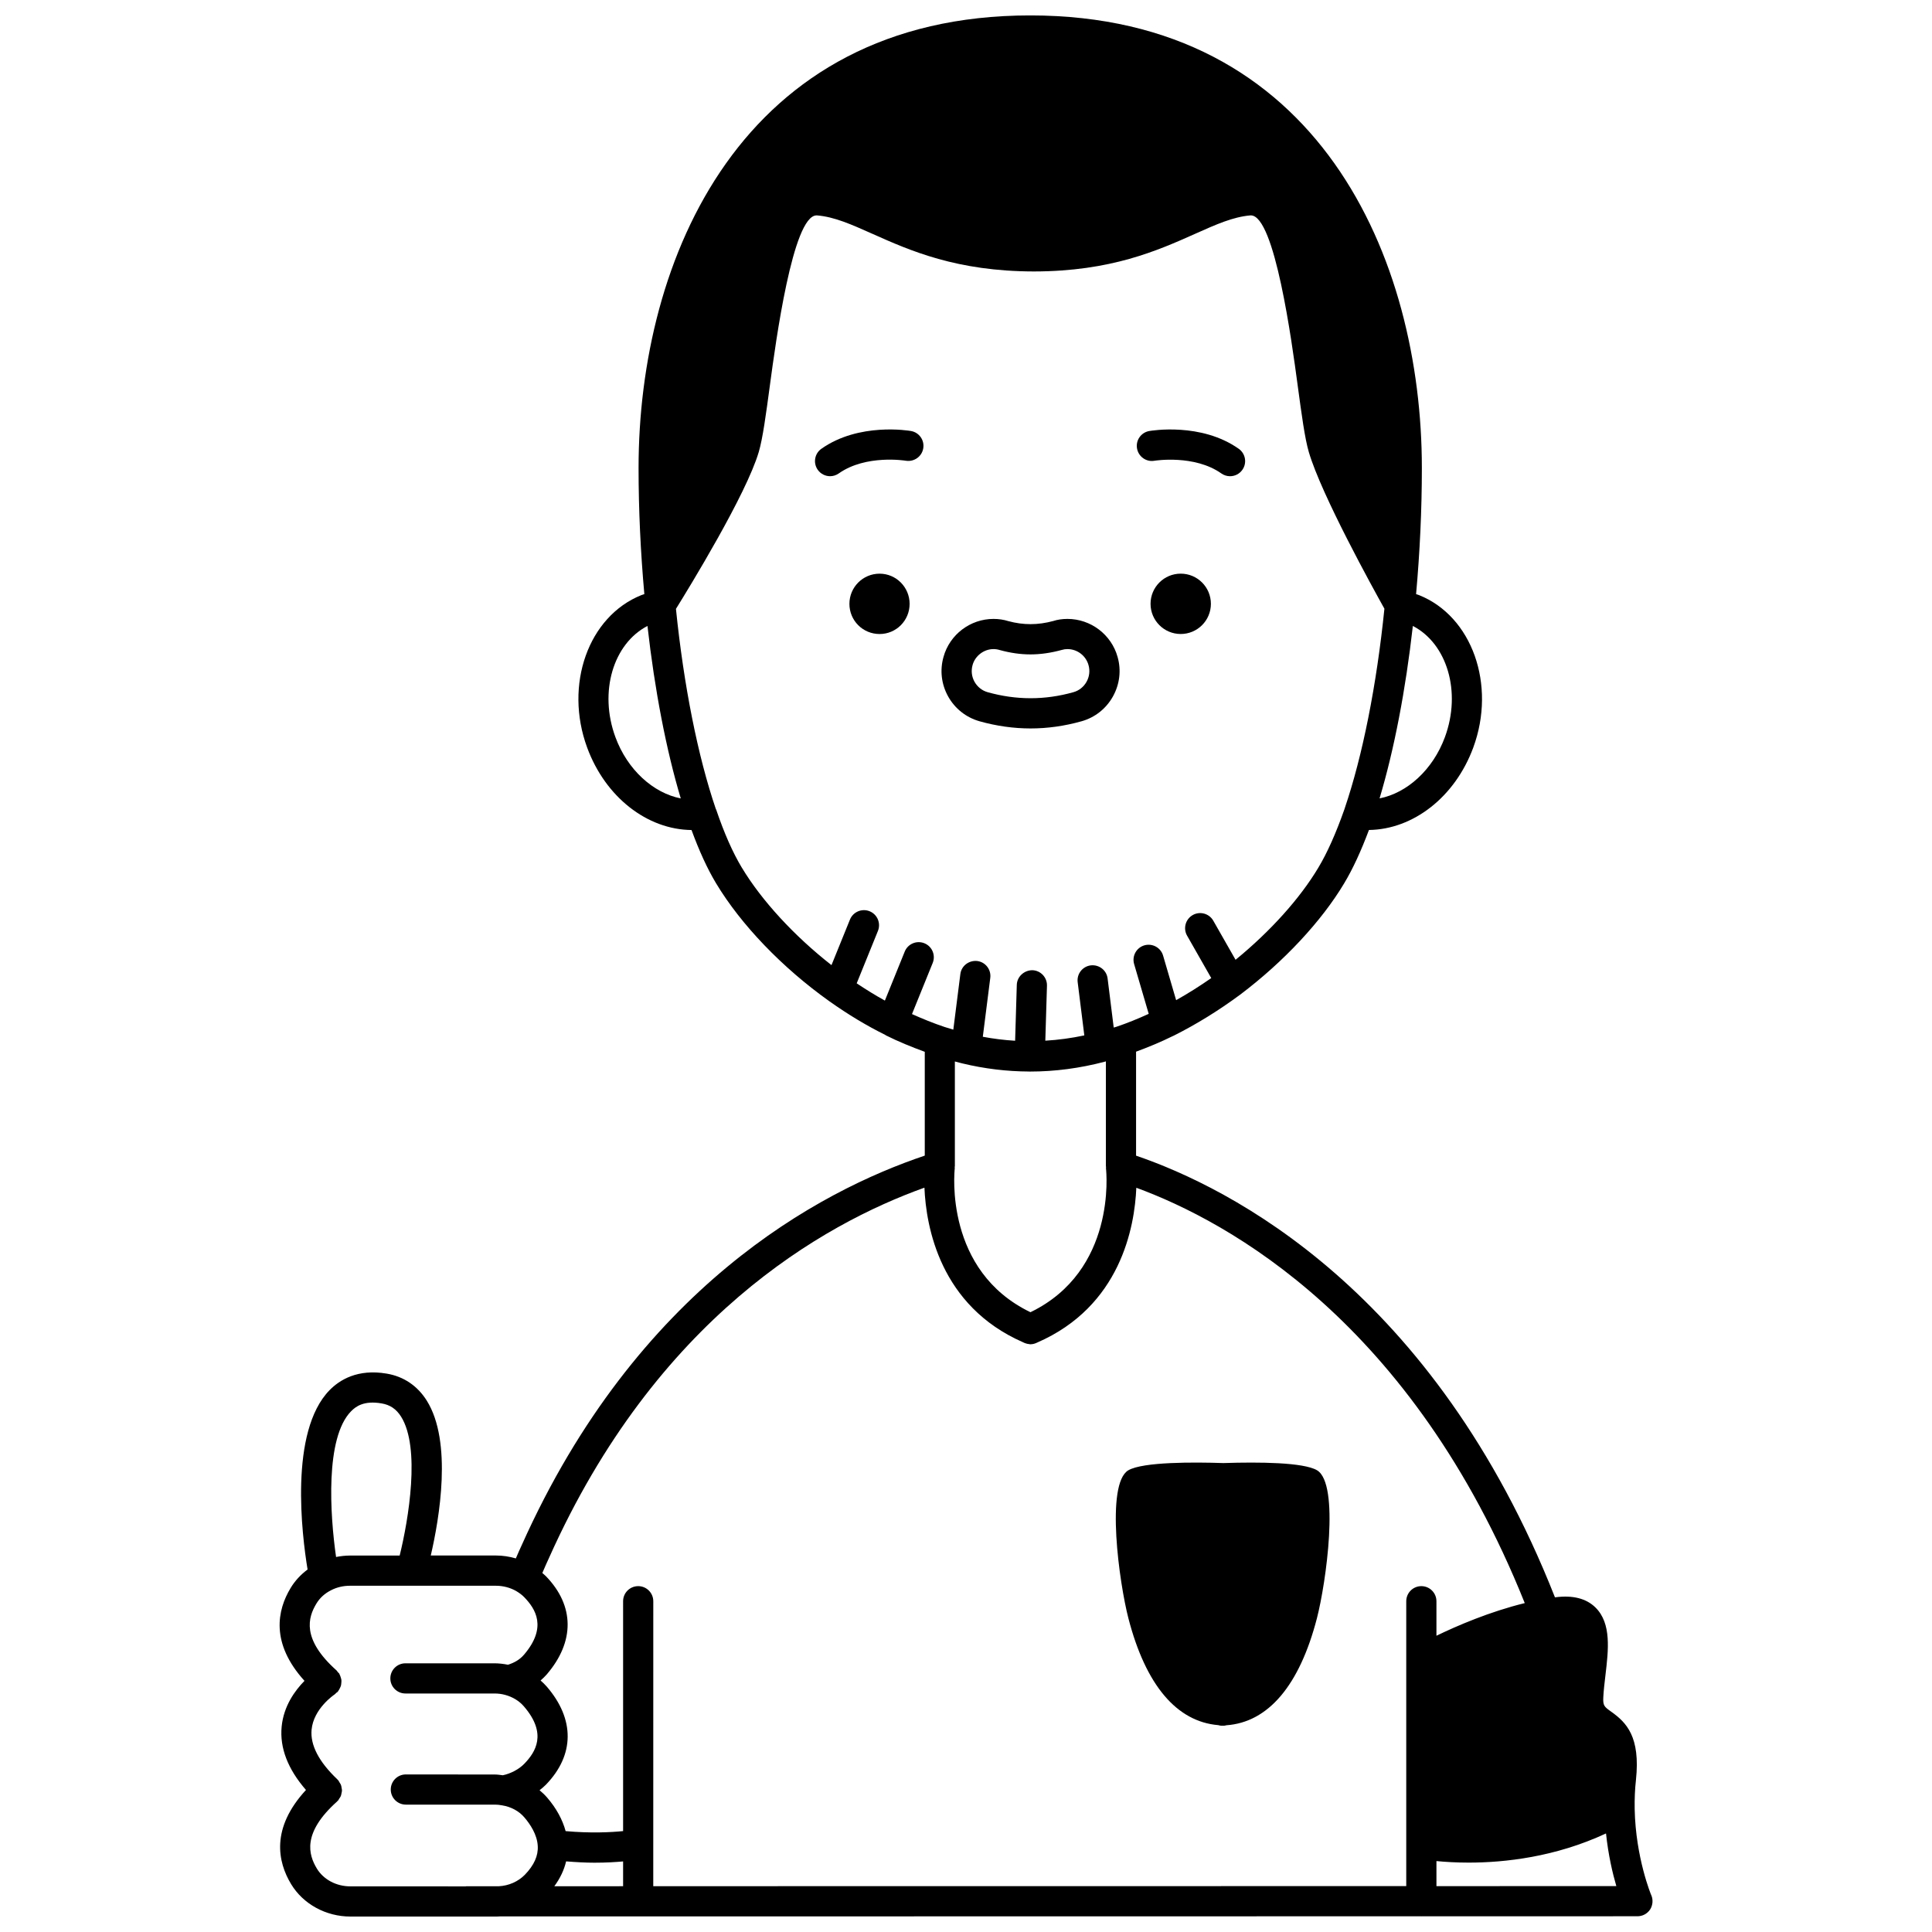 <?xml version="1.0" encoding="UTF-8"?>
<!-- Uploaded to: ICON Repo, www.svgrepo.com, Generator: ICON Repo Mixer Tools -->
<svg width="800px" height="800px" version="1.1" viewBox="144 144 512 512" xmlns="http://www.w3.org/2000/svg">
 <defs>
  <clipPath id="a">
   <path d="m218 148.09h364v503.81h-364z"/>
  </clipPath>
 </defs>
 <path d="m464.9 304.02c0 4.414-3.578 7.996-7.996 7.996-4.418 0-7.996-3.582-7.996-7.996 0-4.418 3.578-7.996 7.996-7.996 4.418 0 7.996 3.578 7.996 7.996"/>
 <path d="m377.1 296.03c-4.438 0-7.996 3.598-7.996 7.996 0 4.438 3.559 7.996 7.996 7.996 4.398 0 7.957-3.559 7.957-7.996 0-4.398-3.559-7.996-7.957-7.996z"/>
 <path d="m449.96 266.1c0.109-0.016 10.555-1.684 17.707 3.367 0.703 0.496 1.508 0.734 2.305 0.734 1.25 0 2.492-0.586 3.266-1.691 1.277-1.805 0.848-4.297-0.957-5.574-9.969-7.039-23.16-4.805-23.715-4.711-2.176 0.383-3.625 2.453-3.242 4.629 0.387 2.176 2.453 3.644 4.637 3.246z"/>
 <path d="m366.29 269.46c7.199-5.082 17.648-3.379 17.758-3.363 2.16 0.359 4.238-1.074 4.617-3.246 0.387-2.176-1.066-4.25-3.242-4.629-0.559-0.094-13.793-2.324-23.75 4.711-1.805 1.27-2.234 3.766-0.957 5.574 0.777 1.098 2.016 1.691 3.266 1.691 0.801 0 1.605-0.242 2.309-0.738z"/>
 <g clip-path="url(#a)">
  <path d="m581.61 646.27c-0.043-0.098-4.141-9.91-4.402-22.812-0.047-2.793 0.062-5.324 0.336-7.75 1.219-11.504-2.562-15.242-6.539-18.078-1.848-1.32-2.231-1.59-2.113-3.852 0.094-1.844 0.328-3.805 0.559-5.762 0.805-6.777 1.637-13.789-2.625-18.004-2.434-2.406-6.023-3.316-10.629-2.715-0.039 0.004-0.074 0.012-0.117 0.016-32.121-81.379-86.254-108.6-111.01-117.05v-27.559c3.269-1.203 6.508-2.543 9.641-4.09 0.055-0.023 0.105-0.047 0.16-0.07 0.047-0.023 0.102-0.043 0.148-0.066 6-3.004 11.93-6.664 17.656-10.902 11.504-8.676 21.555-19.438 27.562-29.52 2.273-3.781 4.422-8.449 6.547-14.102 11.734-0.156 22.801-8.719 27.648-21.844 6.125-16.645-0.324-34.766-14.344-40.387-0.281-0.117-0.535-0.176-0.812-0.273 1-11.141 1.531-22.359 1.531-33.414 0-55.332-27.184-119.95-103.79-119.95s-103.79 64.613-103.79 119.95c0 11.055 0.531 22.273 1.531 33.41-0.262 0.094-0.516 0.152-0.781 0.262-14.055 5.633-20.504 23.754-14.379 40.398 4.84 13.16 15.918 21.738 27.664 21.859 2.019 5.508 4.191 10.27 6.484 14.082 6.613 11.012 17.566 22.418 30.066 31.312 5.035 3.562 9.879 6.473 14.805 8.906 0.055 0.031 0.094 0.09 0.152 0.117 3.254 1.625 6.734 3.055 10.305 4.359v27.508c-27.926 9.398-76.301 35.012-106.81 103.23-0.387 0.82-0.949 2.082-1.562 3.516-1.703-0.492-3.469-0.77-5.258-0.77h-17.285c2.25-9.699 5.801-30.137-1.078-41.07-2.457-3.91-6.121-6.379-10.586-7.129-7.703-1.324-12.5 1.66-15.168 4.394-10.734 10.992-7.324 38.352-5.816 47.516-1.801 1.34-3.344 2.984-4.492 4.898-3.519 5.809-5.418 14.582 3.672 24.609-2.539 2.586-5.519 6.672-6.051 12.129-0.543 5.641 1.645 11.27 6.445 16.789-9.379 10.168-7.488 19.062-3.949 24.938 3.207 5.309 9.234 8.609 15.742 8.609h38.738c0.273 0 0.562-0.02 0.852-0.039h36.688l207.49-0.031c0.02 0 0.035 0.012 0.055 0.012 0.02 0 0.035-0.012 0.055-0.012l57.203-0.008c1.34 0 2.59-0.672 3.336-1.793 0.707-1.121 0.844-2.539 0.32-3.773zm-164.53-154.52c-22.777-10.977-20.18-37.008-20.055-38.137 0-0.012-0.004-0.02-0.004-0.031 0.016-0.141-0.027-0.281-0.027-0.422h0.055v-27.859c0.445 0.117 0.879 0.234 1.344 0.348 0.137 0.059 0.293 0.066 0.438 0.113 0.082 0.02 0.16 0.043 0.242 0.062 5.828 1.402 11.727 2.117 17.652 2.141 0.012 0 0.023 0.008 0.035 0.008h0.125c0.004 0 0.012-0.004 0.016-0.004 0.031 0 0.066 0.004 0.102 0.004 6.539 0 13.195-0.879 19.707-2.594 0.121-0.027 0.238-0.074 0.363-0.109l-0.004 27.883h0.055c0 0.141-0.043 0.285-0.027 0.422 0 0.012-0.004 0.023-0.004 0.035 0.133 1.133 2.734 27.129-20.012 38.141zm109.84-152.41c-3.195 8.664-10.008 14.801-17.32 16.242 3.852-12.84 6.906-28.711 8.82-45.699 9.066 4.688 12.922 17.449 8.5 29.457zm-219.83 0.004c-4.418-12-0.57-24.75 8.496-29.461 1.918 16.996 4.973 32.867 8.824 45.707-7.273-1.43-14.129-7.562-17.32-16.246zm33.496 34.582c-2.394-3.977-4.684-9.152-6.793-15.379-0.02-0.055-0.062-0.098-0.09-0.152-4.766-13.957-8.5-32.746-10.57-53.039 3.508-5.641 18.59-30.238 21.938-41.547 1.066-3.602 1.914-9.926 2.992-17.934 1.496-11.117 6.023-44.793 12.332-44.793 0.047 0 0.098 0 0.145 0.004 4.59 0.383 9.047 2.371 14.688 4.891 9.918 4.426 22.266 9.93 42.781 9.961 20.434-0.027 32.781-5.543 42.699-9.969 5.625-2.516 10.074-4.496 14.641-4.883 0.047-0.004 0.098-0.004 0.148-0.004 6.336 0 10.875 33.703 12.371 44.84 1.078 7.981 1.922 14.285 2.984 17.879 3.316 11.312 17.023 36.133 20.031 41.512-2.059 20.227-5.777 38.949-10.508 52.867-0.047 0.109-0.066 0.223-0.109 0.336-2.234 6.344-4.551 11.527-6.891 15.418-4.887 8.191-12.766 16.926-21.938 24.418l-5.902-10.355c-1.09-1.914-3.539-2.59-5.453-1.496-1.914 1.09-2.586 3.539-1.496 5.453l6.41 11.246c-3.055 2.129-6.164 4.094-9.309 5.852l-3.457-11.812c-0.621-2.117-2.836-3.324-4.961-2.715-2.117 0.621-3.336 2.844-2.715 4.961l3.867 13.195c-2.82 1.281-5.68 2.461-8.555 3.422-0.234 0.074-0.484 0.137-0.719 0.211l-1.621-13.012c-0.27-2.191-2.262-3.719-4.461-3.469-2.191 0.273-3.746 2.266-3.469 4.461l1.758 14.098c-3.43 0.73-6.875 1.195-10.336 1.402l0.438-14.559c0.062-2.211-1.672-4.055-3.879-4.117-2.137-0.004-4.051 1.676-4.117 3.879l-0.445 14.812c-2.852-0.168-5.707-0.52-8.562-1.055l1.977-15.609c0.277-2.191-1.27-4.195-3.461-4.469-2.188-0.23-4.191 1.27-4.469 3.461l-1.863 14.73c-0.785-0.23-1.566-0.461-2.305-0.703-3-1.004-5.859-2.176-8.648-3.422l5.492-13.555c0.828-2.051-0.156-4.383-2.203-5.211-2.051-0.832-4.383 0.156-5.211 2.203l-5.262 12.988c-2.473-1.363-4.949-2.891-7.469-4.574l5.629-13.887c0.828-2.047-0.156-4.383-2.203-5.211-2.043-0.828-4.383 0.156-5.211 2.203l-4.894 12.07c-9.812-7.672-18.504-17.086-23.766-25.844zm48.398 84.816c0.434 10.367 4.137 31.344 26.137 40.973 0.238 0.133 0.488 0.227 0.754 0.309 0.289 0.098 0.578 0.152 0.879 0.176 0.09 0.004 0.164 0.051 0.25 0.051 0.02 0 0.035-0.012 0.051-0.012 0.012 0 0.023 0.004 0.035 0.004 0.602 0 1.18-0.164 1.727-0.43 22.145-9.605 25.883-30.637 26.32-41.047 24.453 8.977 73.074 35.602 102.94 110.07-9.285 2.277-17.922 5.996-23.406 8.652v-9.145c0-2.211-1.789-4-4-4-2.211 0-4 1.789-4 4v75.492l-199.55 0.023 0.008-75.516c0-2.211-1.789-4-4-4-2.211 0-4 1.789-4 4v60.914c-3.199 0.328-8.598 0.602-15.23 0.008-0.82-3.023-2.449-6.039-4.879-8.863-0.613-0.715-1.301-1.367-2.027-1.973 0.602-0.477 1.191-0.957 1.707-1.492 7.59-7.863 7.66-17.336 0.184-25.988-0.5-0.574-1.051-1.098-1.621-1.602 0.57-0.504 1.125-1.027 1.633-1.609 7.445-8.684 7.375-18.164-0.184-25.992-0.301-0.312-0.656-0.59-0.988-0.887 0.695-1.629 1.344-3.09 1.789-4.035 28.371-63.438 72.523-88.414 99.469-98.078zm-94.957 178.54c2.691 0.215 5.254 0.352 7.5 0.352 3.039 0 5.59-0.156 7.602-0.336v6.57l-18.227 0.004c1.555-2.121 2.59-4.316 3.125-6.59zm-57-119.27c1.25-1.285 3.422-2.91 8.105-2.094 2.25 0.379 3.894 1.496 5.156 3.504 5.18 8.227 1.984 27.258-0.371 36.816h-13.195c-1.238 0-2.461 0.148-3.66 0.379-1.625-11.301-2.906-31.578 3.965-38.605zm-9.066 121.16c-2.176-3.609-3.981-9.379 5.359-17.746 0.043-0.039 0.059-0.094 0.102-0.133 0.039-0.039 0.098-0.051 0.137-0.094 0.152-0.16 0.219-0.363 0.34-0.543 0.148-0.219 0.316-0.422 0.414-0.668 0.102-0.238 0.133-0.484 0.184-0.734 0.051-0.25 0.125-0.496 0.129-0.754 0.004-0.25-0.059-0.492-0.105-0.738-0.043-0.258-0.07-0.508-0.168-0.754-0.098-0.242-0.258-0.457-0.398-0.68-0.117-0.18-0.176-0.383-0.32-0.547-0.035-0.039-0.094-0.055-0.133-0.098-0.039-0.039-0.051-0.098-0.098-0.137-4.906-4.652-7.199-9.078-6.832-13.145 0.512-5.598 5.973-9.273 6.125-9.375 0.172-0.113 0.277-0.281 0.422-0.41 0.125-0.109 0.285-0.16 0.395-0.289 0.059-0.066 0.074-0.156 0.133-0.223 0.172-0.219 0.293-0.457 0.41-0.703 0.113-0.223 0.227-0.438 0.293-0.676 0.066-0.246 0.078-0.496 0.105-0.75 0.02-0.258 0.047-0.5 0.02-0.75-0.027-0.242-0.109-0.473-0.18-0.711-0.078-0.266-0.16-0.516-0.297-0.758-0.039-0.074-0.043-0.16-0.09-0.23-0.105-0.16-0.262-0.25-0.379-0.391-0.121-0.145-0.188-0.316-0.332-0.445-9.359-8.348-7.539-14.098-5.356-17.711 0.898-1.5 2.227-2.715 3.898-3.551 1.492-0.777 3.219-1.188 4.988-1.188h38.703c1.902 0 3.773 0.496 5.359 1.398 0.898 0.535 1.602 1.074 2.164 1.66 2.945 3.051 6.137 7.949-0.102 15.23-1.129 1.301-2.527 2.106-4.227 2.644-1.16-0.223-2.352-0.379-3.59-0.379h-23.59c-2.211 0-4 1.789-4 4 0 2.211 1.789 4 4 4h23.59c1.008 0 1.961 0.125 2.863 0.379 1.984 0.543 3.699 1.59 4.945 3.039 6.262 7.246 3.062 12.141 0.109 15.199-1.402 1.457-3.617 2.625-5.703 3.051-0.695-0.082-1.387-0.199-2.098-0.199l-23.594-0.02c-2.211 0-4 1.789-4 4 0 2.211 1.789 4 4 4h23.586c0.625 0 1.219 0.059 1.918 0.191 2.375 0.383 4.461 1.512 5.887 3.176 1.539 1.789 3.402 4.555 3.562 7.586 0.156 2.598-0.973 5.102-3.418 7.637-1.781 1.812-4.289 2.914-6.887 3.039h-8.613c-0.066 0-0.125 0.035-0.191 0.039l-30.555-0.008c-3.719 0.008-7.125-1.812-8.887-4.734zm296.71 4.672v-6.641c2.227 0.215 5.109 0.406 8.547 0.406 9.504 0 22.93-1.457 36.391-7.727 0.598 5.68 1.73 10.52 2.734 13.953z"/>
 </g>
 <path d="m466.86 601.18c0.25 0.051 0.488 0.152 0.754 0.152h0.398 0.402c0.203 0 0.383-0.09 0.578-0.117 11.074-0.781 19.379-10.508 24.004-28.352 2.426-9.375 6.121-35.633 0.02-39.234-3.609-2.109-15.402-2.203-24.684-1.906-0.039-0.004-0.082 0-0.125 0.004-7.758-0.262-21.285-0.34-25.184 1.91-6.098 3.602-2.406 29.895 0.027 39.277 4.586 17.664 12.785 27.344 23.809 28.266z"/>
 <path d="m403.57 335.14c4.488 1.262 9.055 1.906 13.559 1.906 4.477 0 9.027-0.641 13.527-1.91 3.543-1.008 6.484-3.34 8.281-6.566 1.801-3.227 2.238-6.949 1.238-10.465-1.645-5.934-7.113-10.086-13.297-10.086-1.359 0-2.707 0.207-3.688 0.539-4.184 1.133-8 1.121-11.984 0.043-1.223-0.387-2.543-0.582-3.918-0.582-6.16 0-11.609 4.148-13.246 10.062-1.008 3.543-0.57 7.266 1.23 10.496 1.801 3.219 4.742 5.551 8.297 6.562zm-1.828-14.898c0.676-2.449 3.008-4.227 5.547-4.227 0.559 0 1.066 0.07 1.672 0.258 5.625 1.531 10.609 1.559 16.531-0.062 0.383-0.121 0.875-0.195 1.387-0.195 2.598 0 4.898 1.738 5.59 4.25 0.418 1.488 0.238 3.055-0.52 4.41-0.754 1.363-2 2.348-3.477 2.762-7.594 2.148-15.195 2.117-22.73 0.004-1.488-0.418-2.727-1.406-3.488-2.766-0.754-1.359-0.938-2.922-0.512-4.434z"/>
</svg>